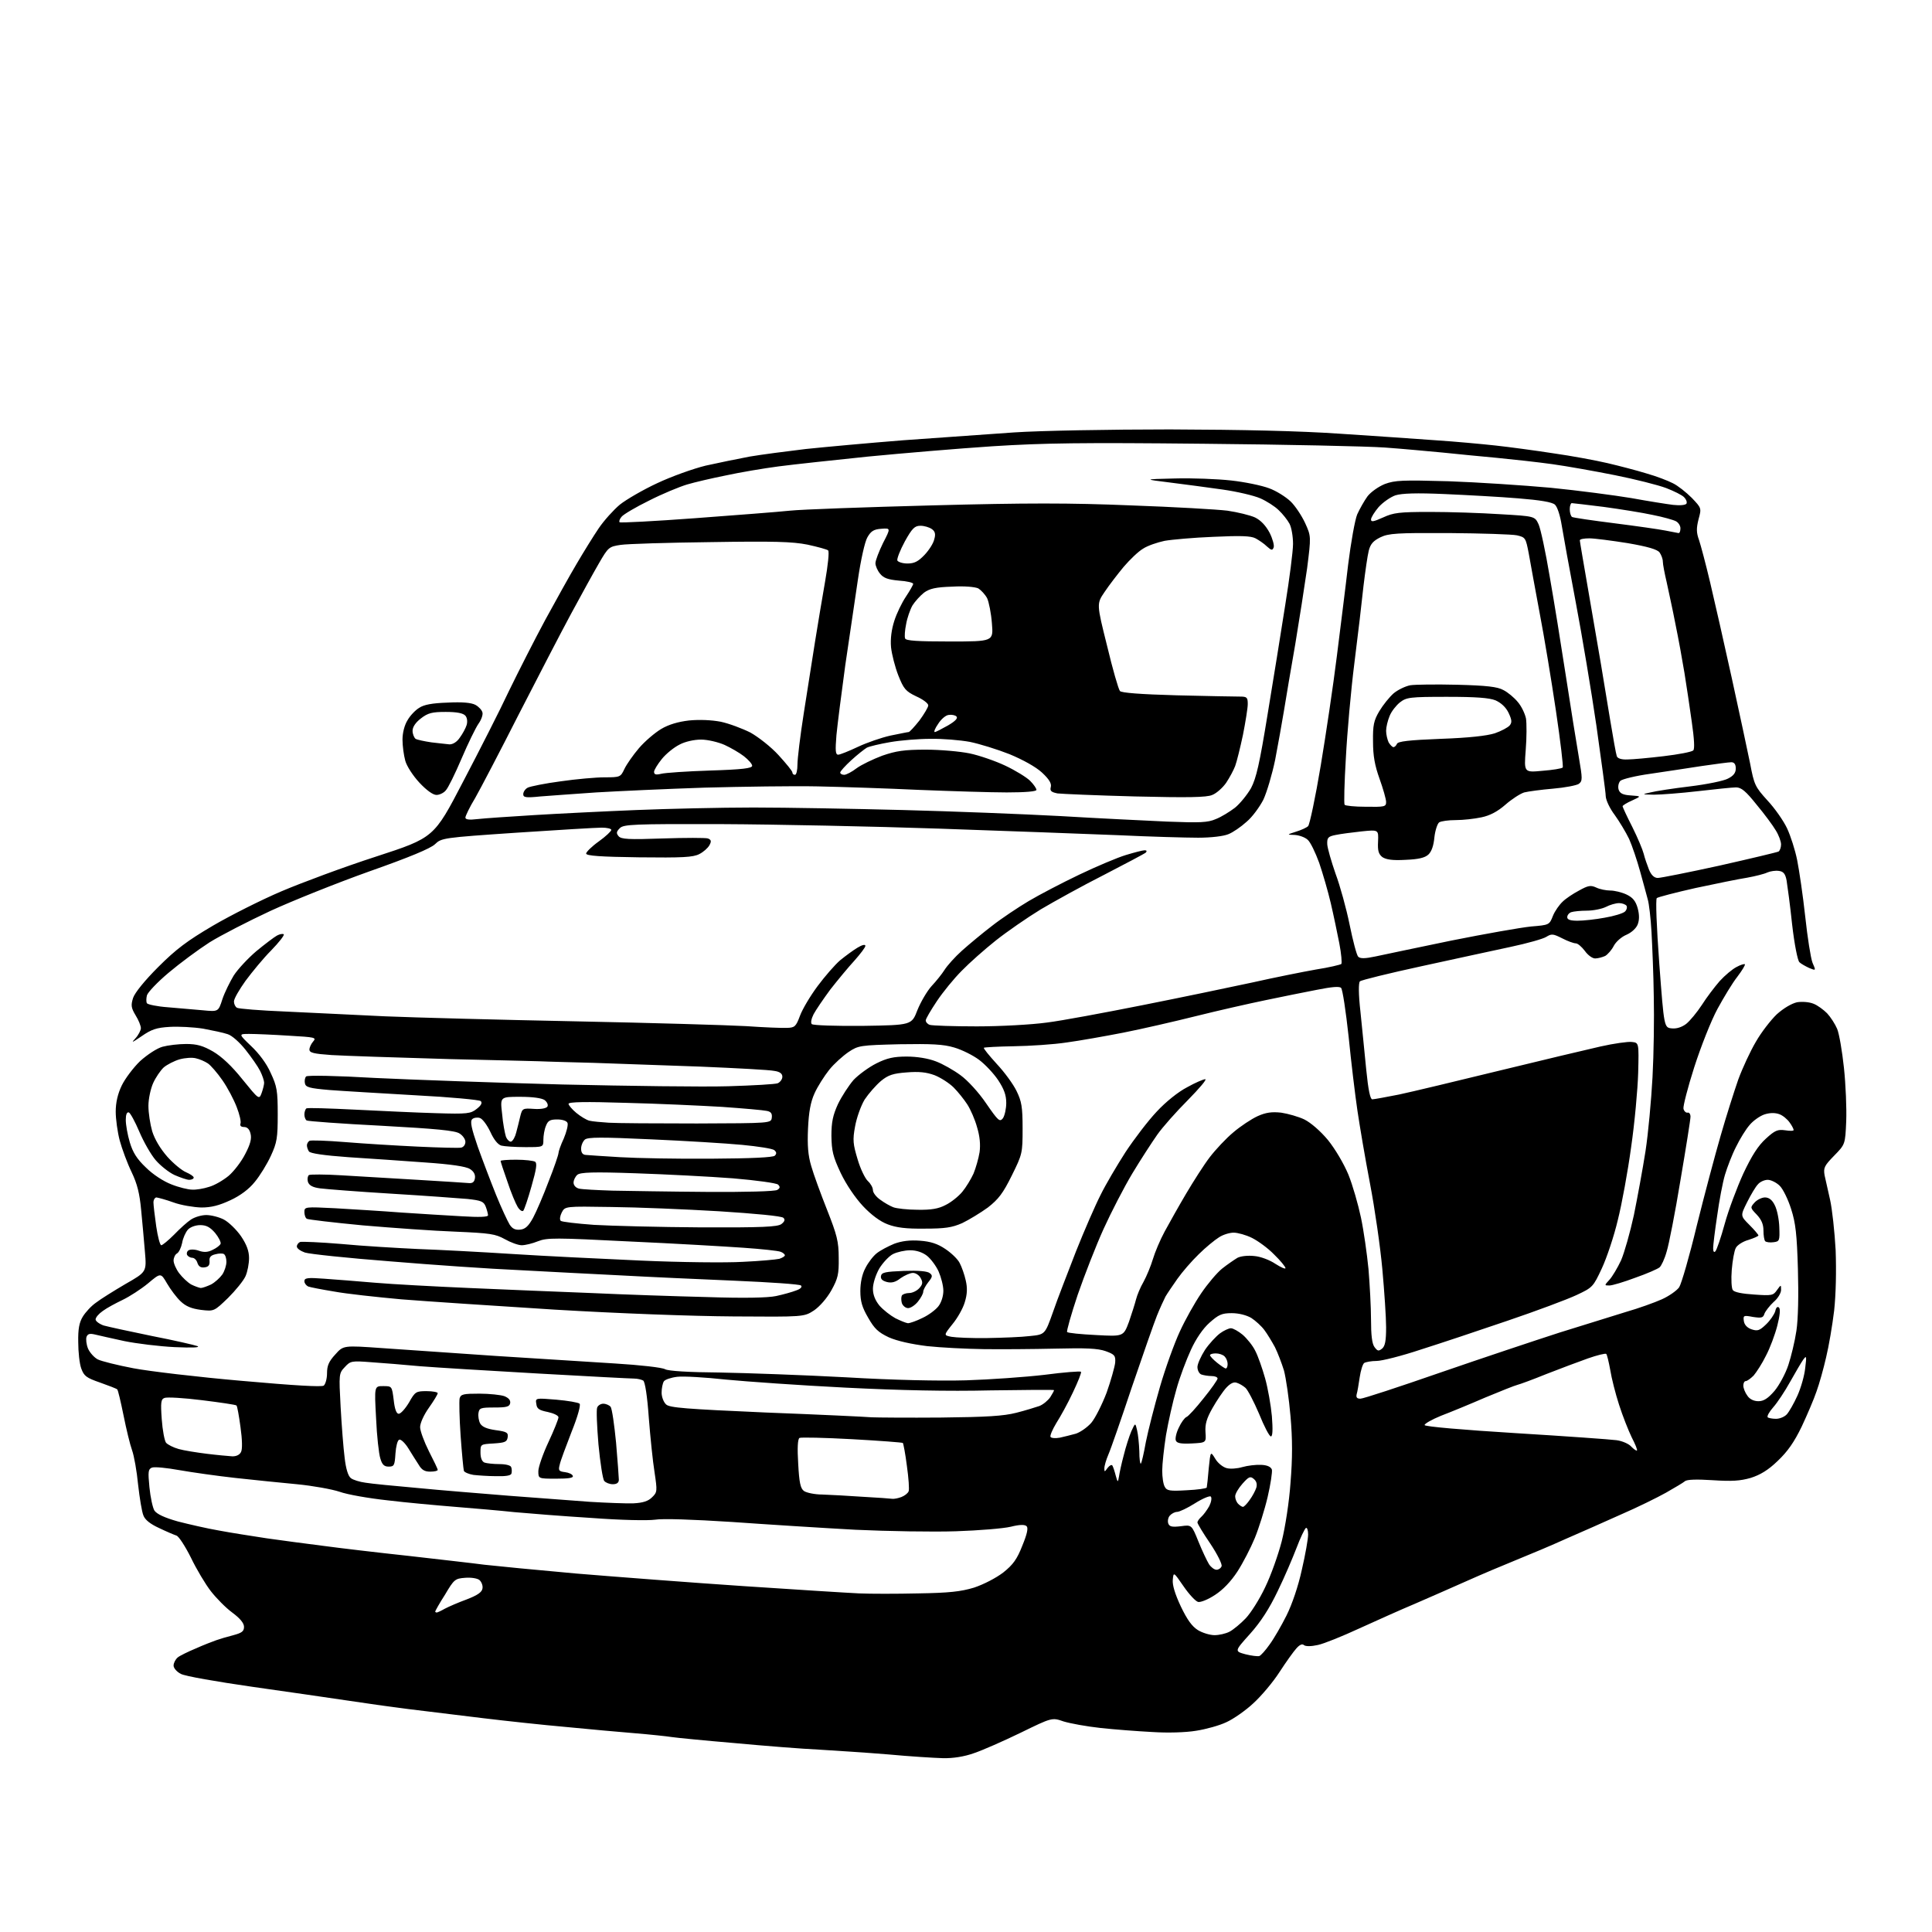 <?xml version="1.0" encoding="UTF-8" standalone="no"?>
<svg 
  version="1.1" 
  xmlns="http://www.w3.org/2000/svg" 
  xmlns:xlink="http://www.w3.org/1999/xlink" 
  xmlns:svg="http://www.w3.org/2000/svg"
  xmlns:rdf="http://www.w3.org/1999/02/22-rdf-syntax-ns#"
  xmlns:cc="http://creativecommons.org/ns#"
  xmlns:dc="http://purl.org/dc/elements/1.1/"
  viewBox="0 0 768 768"
  width="768"
  height="768"
>
<style>svg {background-color: white; }</style>"
<path stroke="none" fill="black" fill-rule="evenodd" d="M374.8,698.9C371.3,698.8 361.5,698.2 353.0,697.4C344.5,696.7 332.1,695.9 325.5,695.5C318.9,695.2 303.8,694.0 292.0,692.9C280.2,691.9 268.9,690.8 267.0,690.5C265.1,690.2 258.6,689.5 252.5,689.0C246.4,688.5 234.1,687.4 225.0,686.5C215.9,685.7 201.1,684.1 192.0,683.0C182.9,681.9 169.7,680.3 162.5,679.4C155.3,678.5 144.1,676.9 137.5,675.9C130.9,674.9 114.1,672.5 100.1,670.5C86.2,668.5 73.5,666.3 71.9,665.4C70.3,664.6 69.0,663.1 69.0,662.1C69.0,661.1 69.7,659.7 70.6,658.9C71.4,658.2 74.7,656.6 77.8,655.3C80.9,653.9 84.6,652.5 86.0,652.0C87.4,651.5 90.4,650.6 92.8,650.0C96.1,649.1 97.0,648.5 97.0,646.7C97.0,645.2 95.4,643.3 92.3,641.0C89.7,639.1 85.9,635.2 83.8,632.5C81.7,629.8 78.1,623.8 75.9,619.2C73.6,614.6 71.0,610.6 70.1,610.4C69.2,610.1 66.1,608.8 63.2,607.4C59.7,605.8 57.6,604.1 57.0,602.4C56.4,601.0 55.5,595.5 54.9,590.2C54.4,584.9 53.3,578.7 52.5,576.5C51.7,574.3 50.2,568.1 49.1,562.6C48.0,557.2 46.9,552.5 46.6,552.3C46.3,552.0 43.2,550.8 39.8,549.6C34.3,547.7 33.4,547.0 32.3,544.0C31.6,542.1 31.1,537.4 31.1,533.5C31.0,528.3 31.5,525.7 32.9,523.4C34.0,521.6 36.3,519.1 38.2,517.8C40.0,516.4 45.3,513.1 49.9,510.4C58.3,505.6 58.3,505.6 57.6,497.5C57.2,493.1 56.6,485.6 56.1,480.9C55.5,474.5 54.6,470.7 52.3,465.9C50.6,462.4 48.5,456.7 47.6,453.4C46.7,450.0 46.0,444.8 46.0,441.9C46.0,438.3 46.8,434.8 48.4,431.5C49.7,428.8 53.0,424.4 55.7,421.8C58.6,419.2 62.4,416.7 64.6,416.1C66.8,415.5 71.0,415.0 74.0,415.0C78.3,415.0 80.7,415.7 84.7,418.0C88.1,420.0 92.1,423.7 96.4,429.1C102.9,437.1 103.0,437.2 104.0,434.5C104.5,433.1 105.0,431.2 105.0,430.4C105.0,429.6 104.3,427.5 103.4,425.7C102.5,423.9 99.9,420.2 97.6,417.3C95.3,414.4 92.2,411.6 90.5,411.1C88.8,410.5 84.4,409.6 80.7,408.9C76.9,408.3 71.0,408.0 67.5,408.2C62.2,408.5 60.2,409.2 56.3,411.9C52.5,414.5 52.0,414.7 53.8,412.8C55.0,411.5 56.0,409.6 56.0,408.7C56.0,407.8 55.1,405.5 53.9,403.6C52.1,400.6 52.0,399.6 52.9,396.7C53.6,394.6 57.6,389.7 62.9,384.4C70.0,377.3 74.4,374.0 84.6,368.0C91.6,363.9 103.9,357.7 111.9,354.3C119.9,350.9 136.8,344.6 149.5,340.5C172.5,333.0 172.5,333.0 184.1,310.7C190.5,298.5 198.8,282.2 202.4,274.5C206.1,266.9 212.5,254.3 216.7,246.5C220.9,238.8 226.5,228.7 229.3,224.0C232.0,219.4 235.9,213.1 238.0,210.0C240.1,206.9 243.9,202.7 246.4,200.6C248.9,198.6 255.6,194.7 261.2,192.1C266.9,189.4 275.6,186.3 280.5,185.1C285.4,184.0 293.3,182.4 298.0,181.5C302.7,180.7 312.7,179.4 320.2,178.5C327.8,177.7 345.3,176.1 359.2,175.0C373.1,174.0 392.8,172.6 403.0,171.9C413.2,171.2 441.1,170.7 465.0,170.7C494.0,170.8 516.5,171.3 532.5,172.4C545.7,173.3 562.8,174.4 570.5,175.0C578.2,175.5 589.0,176.5 594.5,177.1C600.0,177.7 610.4,179.1 617.5,180.2C624.6,181.2 634.3,183.0 639.0,184.1C643.7,185.2 650.6,187.0 654.5,188.2C658.4,189.3 663.1,191.1 665.0,192.1C666.9,193.0 670.3,195.7 672.5,197.9C676.4,202.0 676.4,202.0 675.2,206.4C674.3,210.0 674.3,211.7 675.4,214.7C676.1,216.8 678.1,224.3 679.8,231.5C681.5,238.7 685.4,255.8 688.4,269.5C691.4,283.2 694.7,298.6 695.7,303.5C697.3,312.0 697.7,312.8 702.6,318.2C705.5,321.3 709.0,326.3 710.4,329.3C711.8,332.3 713.6,337.9 714.4,341.9C715.2,345.9 716.7,356.0 717.6,364.3C718.5,372.7 719.8,380.9 720.5,382.7C721.9,385.9 721.9,385.9 719.2,384.8C717.7,384.1 715.9,383.1 715.3,382.5C714.6,381.9 713.3,375.4 712.4,367.5C711.6,359.8 710.5,351.9 710.2,350.0C709.7,347.3 708.9,346.4 707.1,346.2C705.8,346.0 703.8,346.3 702.6,346.8C701.4,347.4 697.8,348.3 694.5,348.9C691.2,349.4 682.0,351.3 674.0,353.0C666.0,354.8 659.1,356.6 658.6,357.0C658.1,357.6 658.5,368.2 659.6,383.2C661.5,408.5 661.5,408.5 664.6,408.8C666.5,409.0 668.6,408.3 670.3,407.0C671.8,405.8 674.6,402.4 676.5,399.5C678.4,396.5 681.6,392.3 683.6,390.0C685.7,387.7 688.7,385.2 690.3,384.4C691.9,383.5 693.4,383.1 693.6,383.3C693.9,383.5 692.5,385.8 690.6,388.3C688.7,390.7 685.2,396.5 682.7,401.1C680.2,405.7 676.1,416.1 673.5,424.2C670.9,432.3 669.0,439.8 669.2,440.7C669.4,441.7 670.2,442.4 670.8,442.3C671.5,442.1 672.0,442.9 672.0,443.9C672.0,445.0 670.2,456.3 668.0,469.2C665.9,482.0 663.4,494.8 662.5,497.6C661.7,500.5 660.4,503.2 659.7,503.8C659.0,504.4 654.7,506.3 650.1,507.9C645.6,509.6 640.9,511.0 639.8,511.0C637.7,511.0 637.7,511.0 639.8,508.7C640.9,507.5 643.0,504.0 644.4,501.0C645.7,498.0 648.0,489.9 649.5,483.0C650.9,476.1 653.0,464.7 654.1,457.7C655.2,450.6 656.4,437.3 656.9,428.2C657.4,419.0 657.6,404.5 657.4,396.0C657.3,387.5 656.8,376.0 656.5,370.5C656.2,365.0 655.5,359.1 655.0,357.5C654.6,355.9 653.2,350.9 652.0,346.5C650.8,342.1 648.8,336.2 647.6,333.5C646.3,330.8 643.7,326.5 641.9,324.0C640.0,321.5 638.4,318.2 638.3,316.5C638.3,314.9 636.5,302.2 634.6,288.5C632.6,274.8 628.9,252.7 626.4,239.5C623.9,226.3 621.4,212.5 620.8,208.8C620.2,205.0 619.1,201.5 618.1,200.6C617.0,199.6 612.3,198.8 603.5,198.1C596.4,197.5 583.3,196.8 574.4,196.4C563.0,195.9 557.3,196.1 554.7,196.9C552.7,197.6 549.7,199.7 548.0,201.6C546.4,203.5 545.0,205.7 545.0,206.5C545.0,207.6 546.0,207.4 549.8,205.7C553.9,203.8 556.2,203.5 568.5,203.5C576.2,203.5 588.7,203.9 596.3,204.4C610.1,205.2 610.1,205.2 611.6,208.4C612.4,210.1 614.4,219.4 616.0,229.0C617.7,238.6 620.6,256.6 622.5,269.0C624.4,281.4 626.7,295.7 627.6,300.9C629.1,309.7 629.1,310.4 627.6,311.6C626.7,312.2 622.1,313.1 617.4,313.5C612.7,313.9 607.5,314.6 605.9,315.0C604.3,315.5 600.9,317.7 598.4,319.9C595.3,322.6 592.3,324.2 588.9,324.9C586.1,325.5 581.6,326.0 578.7,326.0C575.8,326.0 572.9,326.4 572.1,326.9C571.4,327.4 570.5,330.1 570.2,332.8C569.9,336.1 569.1,338.5 567.8,339.7C566.4,341.0 563.8,341.6 558.7,341.8C553.5,342.1 551.0,341.7 549.5,340.7C548.0,339.5 547.6,338.2 547.8,334.5C548.0,329.8 548.0,329.8 541.2,330.5C537.5,330.9 532.9,331.5 531.0,331.9C527.9,332.5 527.5,333.0 527.6,335.6C527.7,337.2 529.2,342.4 530.9,347.3C532.7,352.1 535.2,361.2 536.5,367.6C537.8,374.0 539.3,379.7 539.9,380.3C540.7,381.1 542.6,381.1 546.8,380.2C549.9,379.5 563.5,376.7 576.9,373.9C590.4,371.2 604.6,368.7 608.6,368.3C615.8,367.7 615.9,367.7 617.3,364.1C618.1,362.1 619.9,359.6 621.2,358.4C622.4,357.2 625.4,355.2 627.7,354.0C631.3,352.0 632.3,351.8 634.5,352.8C635.9,353.5 638.5,354.0 640.1,354.0C641.8,354.0 644.7,354.7 646.6,355.6C649.1,356.8 650.2,358.2 651.0,361.0C651.7,363.6 651.7,365.7 651.0,367.5C650.4,369.0 648.6,370.7 646.5,371.6C644.6,372.4 642.4,374.3 641.5,376.0C640.7,377.6 639.1,379.4 638.1,380.0C637.0,380.5 635.2,381.0 634.1,381.0C633.0,381.0 631.2,379.7 630.0,378.0C628.8,376.4 627.2,375.0 626.4,375.0C625.6,375.0 623.1,374.1 621.0,373.0C617.4,371.2 616.8,371.1 614.7,372.4C613.5,373.2 607.1,375.0 600.5,376.4C593.9,377.8 577.9,381.3 565.0,384.1C552.1,386.9 541.1,389.6 540.6,390.1C540.0,390.6 540.0,395.2 540.8,402.2C541.4,408.4 542.5,418.8 543.1,425.2C543.9,433.3 544.7,437.0 545.5,437.0C546.2,437.0 551.0,436.1 556.1,435.1C561.3,434.0 579.2,429.7 596.0,425.6C612.8,421.5 630.9,417.2 636.2,416.0C641.5,414.8 647.2,414.0 648.7,414.2C651.5,414.5 651.5,414.5 651.2,426.5C651.0,433.1 649.8,446.4 648.4,456.0C647.1,465.6 644.7,478.7 643.1,485.0C641.6,491.4 638.7,500.0 636.8,504.1C633.3,511.6 633.1,511.8 626.7,514.8C623.1,516.5 610.8,521.1 599.3,525.0C587.9,528.9 572.3,534.1 564.7,536.5C557.2,539.0 549.3,541.0 547.2,541.0C545.2,541.0 543.0,541.4 542.3,541.8C541.7,542.2 540.9,544.8 540.5,547.5C540.1,550.2 539.6,553.3 539.3,554.2C539.0,555.5 539.4,556.0 540.8,556.0C541.9,556.0 556.2,551.3 572.6,545.6C589.1,539.9 610.4,532.8 620.0,529.7C629.6,526.7 641.5,523.0 646.4,521.5C651.3,520.1 657.7,517.8 660.6,516.5C663.5,515.2 666.6,513.0 667.5,511.7C668.4,510.3 671.6,499.3 674.5,487.2C677.5,475.1 681.8,459.0 684.0,451.4C686.2,443.7 689.4,433.7 691.0,429.1C692.7,424.5 695.8,417.8 698.0,414.1C700.1,410.4 703.9,405.5 706.3,403.2C709.1,400.7 712.2,398.9 714.4,398.4C716.5,398.1 719.2,398.3 720.9,399.0C722.5,399.6 724.9,401.4 726.3,402.8C727.7,404.3 729.5,407.1 730.3,409.0C731.1,410.9 732.3,417.9 733.0,424.5C733.7,431.1 734.1,440.6 733.9,445.7C733.5,454.9 733.5,454.9 729.1,459.4C725.2,463.4 724.8,464.2 725.3,467.2C725.7,469.0 726.7,473.4 727.5,477.0C728.3,480.6 729.3,489.6 729.7,497.0C730.0,505.4 729.8,514.5 729.1,521.0C728.4,526.8 727.0,535.1 725.9,539.6C724.9,544.0 723.2,550.1 722.1,553.1C721.1,556.1 718.4,562.4 716.2,567.1C713.2,573.3 710.6,577.0 706.7,580.7C702.9,584.4 699.7,586.3 695.9,587.5C691.7,588.7 688.4,588.9 680.8,588.4C674.5,588.0 670.6,588.1 669.8,588.8C669.1,589.4 665.7,591.4 662.2,593.4C658.8,595.3 650.7,599.3 644.2,602.1C637.8,605.0 628.0,609.3 622.5,611.7C617.0,614.2 608.2,617.9 603.0,620.0C597.8,622.1 588.8,625.9 583.0,628.5C577.2,631.1 568.0,635.1 562.5,637.5C557.0,639.8 547.0,644.3 540.4,647.3C533.7,650.4 526.3,653.4 523.9,653.9C521.2,654.5 519.1,654.5 518.4,654.0C517.7,653.3 516.6,653.8 515.3,655.3C514.2,656.5 511.2,660.7 508.6,664.7C506.1,668.6 501.4,674.2 498.2,677.1C495.1,680.0 490.2,683.4 487.5,684.6C484.8,685.9 479.4,687.4 475.5,688.0C471.3,688.7 464.2,688.9 458.0,688.5C452.2,688.2 443.0,687.5 437.5,686.9C432.0,686.3 425.4,685.1 422.8,684.3C418.2,682.7 418.2,682.7 405.7,688.8C398.9,692.1 390.5,695.8 387.2,696.9C383.3,698.3 378.8,699.0 374.8,698.9zM500.6,658.3C501.2,658.1 503.1,656.0 504.7,653.7C506.4,651.4 509.4,646.2 511.4,642.2C513.6,637.8 516.1,630.5 517.5,624.0C518.9,618.0 520.0,611.7 520.0,610.0C520.0,608.3 519.6,607.1 519.1,607.4C518.6,607.8 516.9,611.3 515.4,615.3C513.9,619.2 510.6,627.0 507.9,632.5C504.6,639.4 501.2,644.7 496.9,649.5C490.7,656.4 490.7,656.4 495.1,657.6C497.5,658.2 500.0,658.5 500.6,658.3zM482.8,650.0C484.6,650.0 487.3,649.4 488.8,648.6C490.3,647.8 493.2,645.4 495.2,643.3C497.2,641.2 500.7,635.7 502.9,631.0C505.2,626.3 508.1,618.1 509.5,612.7C510.9,607.2 512.5,596.8 513.0,589.4C513.8,579.6 513.8,572.2 513.0,563.0C512.4,556.0 511.2,547.8 510.4,544.8C509.5,541.9 507.9,537.7 506.8,535.5C505.6,533.3 503.8,530.3 502.6,528.7C501.5,527.2 499.1,525.0 497.4,523.9C495.5,522.8 492.5,522.0 489.6,522.0C485.7,522.0 484.4,522.6 480.8,525.8C478.2,528.1 475.4,532.2 473.4,536.6C471.6,540.5 468.9,547.6 467.6,552.4C466.2,557.2 464.4,565.3 463.5,570.5C462.7,575.7 462.0,582.0 462.0,584.6C462.0,587.1 462.4,590.0 463.0,591.0C463.8,592.6 465.0,592.8 471.7,592.4C476.0,592.2 479.6,591.7 479.7,591.3C479.8,590.9 480.2,587.4 480.5,583.6C481.2,576.8 481.2,576.8 483.1,579.9C484.1,581.6 486.1,583.2 487.6,583.6C489.0,584.0 491.8,583.8 493.8,583.2C495.9,582.6 499.2,582.2 501.3,582.3C503.8,582.4 505.2,583.1 505.6,584.2C505.8,585.1 505.1,590.0 503.9,595.1C502.7,600.2 500.4,607.5 498.8,611.4C497.2,615.3 494.1,621.3 491.9,624.7C489.3,628.7 486.1,632.0 483.0,634.0C480.3,635.8 477.3,637.0 476.3,636.8C475.3,636.6 472.7,633.8 470.5,630.6C466.5,624.8 466.5,624.8 466.2,628.0C466.0,630.1 467.1,633.7 469.4,638.6C471.9,643.8 473.8,646.5 476.2,648.0C478.0,649.1 481.0,650.0 482.8,650.0zM173.6,641.0C173.9,641.0 175.4,640.3 176.8,639.5C178.3,638.7 182.2,637.0 185.5,635.8C189.9,634.1 191.6,632.9 191.8,631.4C192.0,630.3 191.4,628.8 190.6,628.1C189.8,627.4 187.2,627.0 184.9,627.2C180.9,627.5 180.5,627.8 176.9,633.9C174.7,637.3 173.0,640.4 173.0,640.6C173.0,640.8 173.3,641.0 173.6,641.0zM365.0,633.4C377.3,633.2 381.9,632.7 387.2,631.1C391.1,629.8 395.9,627.3 398.8,625.1C402.7,622.0 404.3,619.8 406.4,614.4C408.3,609.8 408.8,607.4 408.1,606.7C407.4,606.0 405.4,606.0 401.8,606.9C398.9,607.6 389.1,608.4 380.0,608.7C370.9,609.0 352.9,608.7 340.0,608.1C327.1,607.4 305.0,606.0 290.9,605.0C275.3,604.0 263.4,603.6 260.4,604.1C257.5,604.5 246.9,604.3 235.0,603.4C223.7,602.7 210.0,601.6 204.5,601.1C199.0,600.5 188.4,599.6 181.0,599.0C173.6,598.4 161.4,597.3 154.0,596.4C146.6,595.6 138.0,594.1 135.0,593.0C132.0,592.0 124.3,590.6 118.0,590.0C111.7,589.4 100.7,588.3 93.5,587.5C86.3,586.7 76.4,585.3 71.3,584.4C66.3,583.5 61.4,583.0 60.4,583.4C58.9,584.0 58.8,585.0 59.4,591.2C59.8,595.2 60.7,599.4 61.4,600.5C62.4,601.9 65.4,603.3 70.7,604.8C75.0,605.9 82.3,607.6 87.0,608.4C91.7,609.3 100.2,610.6 106.0,611.5C111.8,612.3 121.9,613.7 128.5,614.5C135.1,615.4 150.4,617.2 162.5,618.5C174.6,619.9 188.1,621.4 192.5,622.0C196.9,622.5 213.3,624.1 229.0,625.5C244.7,626.8 274.6,629.1 295.5,630.5C316.4,631.9 337.1,633.2 341.5,633.4C345.9,633.6 356.5,633.6 365.0,633.4zM483.6,624.0C484.4,624.0 485.3,623.4 485.6,622.6C485.9,621.8 483.9,617.8 481.1,613.6C478.3,609.5 476.0,605.7 476.0,605.2C476.0,604.7 476.7,603.7 477.6,602.9C478.4,602.2 479.8,600.3 480.7,598.7C481.5,597.1 481.8,595.4 481.3,594.9C480.9,594.5 478.0,595.7 475.0,597.6C472.0,599.5 468.8,601.0 467.9,601.0C467.0,601.0 465.7,601.7 465.0,602.5C464.3,603.3 464.1,604.7 464.4,605.6C464.9,606.9 465.9,607.1 469.4,606.7C473.7,606.1 473.7,606.1 476.4,612.8C477.9,616.5 479.8,620.5 480.6,621.8C481.4,623.0 482.7,624.0 483.6,624.0zM494.1,599.0C494.5,599.0 495.7,597.8 496.8,596.2C497.9,594.7 499.0,592.6 499.4,591.4C499.8,590.0 499.5,588.8 498.4,587.9C497.0,586.7 496.4,587.0 493.9,589.8C492.3,591.6 491.0,593.8 491.0,594.8C491.0,595.8 491.5,597.1 492.2,597.8C492.9,598.5 493.7,599.0 494.1,599.0zM251.8,597.6C255.7,597.4 257.7,596.7 259.2,595.2C261.3,593.2 261.3,592.7 260.2,585.3C259.5,581.0 258.5,571.2 257.9,563.5C257.3,554.9 256.4,549.3 255.7,548.8C255.0,548.4 253.4,548.0 252.0,548.0C250.6,548.0 233.5,547.1 214.0,546.0C194.5,544.9 173.3,543.6 167.0,543.1C160.7,542.5 151.9,541.8 147.5,541.5C139.8,540.9 139.3,541.0 137.1,543.4C134.7,545.9 134.7,546.2 135.4,559.2C135.8,566.5 136.5,575.6 137.0,579.5C137.5,583.9 138.4,586.8 139.5,587.6C140.4,588.3 143.0,589.1 145.3,589.4C147.6,589.8 156.9,590.7 166.0,591.5C175.1,592.4 191.5,593.7 202.5,594.6C213.5,595.4 227.9,596.5 234.5,597.0C241.1,597.4 248.9,597.7 251.8,597.6zM354.7,595.8C355.3,595.9 357.0,595.6 358.3,595.1C359.6,594.6 360.9,593.6 361.2,592.8C361.5,592.1 361.2,587.6 360.5,582.7C359.9,577.9 359.1,573.8 358.9,573.6C358.7,573.4 349.6,572.7 338.7,572.1C327.8,571.5 318.4,571.3 317.8,571.6C317.1,572.1 316.9,575.6 317.3,581.9C317.7,589.4 318.2,591.7 319.6,592.7C320.6,593.4 323.9,594.1 326.9,594.1C330.0,594.2 337.2,594.6 343.0,595.0C348.8,595.3 354.0,595.7 354.7,595.8zM243.6,590.0C242.3,590.0 240.8,589.4 240.2,588.7C239.6,588.0 238.6,581.5 237.9,574.2C237.3,567.0 237.0,560.3 237.4,559.5C237.7,558.7 238.8,558.0 239.8,558.0C240.9,558.0 242.2,558.6 242.7,559.2C243.3,559.9 244.2,566.4 244.9,573.5C245.5,580.6 246.0,587.3 246.0,588.2C246.0,589.4 245.2,590.0 243.6,590.0zM444.8,587.0C445.0,585.6 445.8,581.8 446.7,578.5C447.5,575.2 448.9,570.9 449.7,569.0C451.3,565.5 451.3,565.5 452.0,568.5C452.4,570.1 452.8,573.9 452.9,576.9C452.9,579.9 453.2,582.1 453.5,581.8C453.8,581.6 454.7,577.7 455.5,573.2C456.4,568.7 458.9,558.9 461.1,551.3C463.3,543.7 466.9,533.8 469.0,529.3C471.1,524.7 474.9,517.9 477.5,514.1C480.0,510.4 483.8,505.9 485.8,504.3C487.8,502.7 490.6,500.8 491.9,500.0C493.3,499.3 496.1,499.0 498.7,499.3C501.1,499.5 504.8,500.9 507.0,502.4C509.2,503.8 511.0,504.6 511.0,504.1C511.0,503.6 509.0,501.1 506.5,498.7C504.1,496.2 500.1,493.3 497.7,492.1C495.3,490.9 492.0,490.0 490.4,490.0C488.8,490.0 486.1,490.8 484.5,491.9C482.9,492.9 479.2,495.9 476.5,498.6C473.7,501.3 469.9,505.7 468.0,508.4C466.1,511.1 464.0,514.2 463.3,515.4C462.7,516.6 461.1,520.0 459.9,523.0C458.7,526.0 454.2,538.9 449.9,551.5C445.7,564.1 441.5,576.2 440.6,578.2C439.7,580.3 439.0,582.7 439.0,583.7C439.0,585.2 439.1,585.2 440.3,583.5C441.1,582.5 441.9,582.1 442.2,582.6C442.5,583.1 443.1,584.9 443.5,586.5C444.3,589.4 444.4,589.4 444.8,587.0zM221.1,587.8C214.0,587.8 214.0,587.8 214.0,584.8C214.0,583.2 215.8,578.0 218.0,573.3C220.2,568.6 222.0,564.1 222.0,563.4C222.0,562.7 220.1,561.8 217.8,561.3C214.3,560.6 213.4,560.0 213.2,558.1C212.8,555.7 212.8,555.7 221.2,556.4C225.7,556.8 229.9,557.5 230.4,558.0C230.9,558.5 229.7,563.0 227.2,569.2C225.0,574.9 222.8,580.7 222.5,582.2C221.9,584.5 222.1,584.9 224.6,585.2C226.1,585.4 227.5,586.0 227.7,586.7C228.0,587.5 226.0,587.8 221.1,587.8zM197.2,586.8C194.1,586.8 190.0,586.5 188.2,586.3C186.4,586.0 184.7,585.3 184.4,584.7C184.2,584.0 183.6,577.7 183.1,570.7C182.6,563.6 182.5,557.0 182.7,555.9C183.2,554.2 184.2,554.0 190.6,554.0C194.6,554.0 199.1,554.5 200.5,555.0C202.2,555.7 203.0,556.6 202.8,557.8C202.5,559.2 201.4,559.5 196.5,559.5C191.1,559.5 190.5,559.7 190.2,561.7C190.0,562.9 190.3,564.8 190.9,565.9C191.7,567.2 193.5,568.0 197.0,568.5C201.5,569.1 202.1,569.5 201.8,571.4C201.5,573.2 200.7,573.5 196.2,573.8C191.0,574.1 191.0,574.1 191.0,577.4C191.0,579.6 191.6,581.0 192.6,581.4C193.5,581.7 196.1,582.0 198.5,582.0C201.0,582.0 203.0,582.5 203.2,583.2C203.5,583.9 203.5,585.1 203.3,585.8C203.0,586.6 200.9,586.9 197.2,586.8zM171.0,585.0C168.8,585.0 167.6,584.3 166.4,582.2C165.4,580.7 163.6,577.8 162.3,575.7C161.0,573.6 159.3,572.0 158.7,572.3C158.0,572.5 157.4,575.0 157.2,577.8C156.9,582.5 156.7,583.0 154.5,583.0C152.7,583.0 151.9,582.2 151.2,579.8C150.6,578.0 149.8,570.8 149.5,563.8C148.8,551.0 148.8,551.0 152.3,551.0C155.8,551.0 155.8,551.0 156.5,556.5C156.9,560.2 157.6,562.0 158.5,562.0C159.3,562.0 161.1,560.0 162.6,557.5C165.0,553.2 165.4,553.0 169.6,553.0C172.0,553.0 174.0,553.4 174.0,553.8C174.0,554.3 172.4,556.9 170.5,559.6C168.5,562.4 167.0,565.7 167.0,567.3C167.0,568.8 168.6,573.1 170.5,576.9C172.4,580.6 174.0,583.9 174.0,584.3C174.0,584.7 172.7,585.0 171.0,585.0zM92.2,578.9C93.9,579.0 95.3,578.3 95.8,577.2C96.4,576.2 96.3,572.2 95.6,567.3C95.0,562.8 94.3,558.9 94.0,558.7C93.7,558.4 87.6,557.5 80.3,556.6C73.1,555.7 66.4,555.3 65.4,555.7C64.0,556.2 63.8,557.4 64.3,564.2C64.6,568.5 65.4,572.7 66.0,573.5C66.7,574.3 68.9,575.4 71.0,576.0C73.1,576.6 78.2,577.4 82.2,577.9C86.2,578.4 90.7,578.8 92.2,578.9zM650.7,576.6C651.0,576.4 650.0,574.0 648.6,571.3C647.3,568.6 645.0,562.8 643.6,558.4C642.2,554.1 640.6,547.8 640.1,544.6C639.5,541.3 638.8,538.4 638.5,538.2C638.2,537.9 634.9,538.7 631.2,540.0C627.5,541.3 620.1,544.1 614.7,546.2C609.3,548.4 604.1,550.3 603.2,550.5C602.3,550.7 596.5,553.0 590.5,555.5C584.5,558.1 576.5,561.4 572.8,562.8C569.1,564.3 566.2,566.0 566.3,566.5C566.5,567.1 581.5,568.4 602.6,569.7C622.3,570.9 640.4,572.2 642.6,572.5C644.9,572.8 647.6,574.0 648.5,575.1C649.5,576.1 650.5,576.8 650.7,576.6zM473.7,573.8C469.4,574.0 467.8,573.7 467.4,572.6C467.1,571.8 467.6,569.5 468.6,567.5C469.5,565.5 470.9,563.6 471.6,563.3C472.3,563.1 475.4,559.7 478.4,555.9C481.5,552.1 484.0,548.5 484.0,548.0C484.0,547.4 482.9,547.0 481.6,547.0C480.3,547.0 478.5,546.7 477.6,546.4C476.7,546.1 476.0,544.7 476.0,543.4C476.0,542.2 477.4,539.1 479.0,536.6C480.7,534.1 483.4,531.2 485.0,530.0C486.5,528.9 488.5,528.0 489.3,528.0C490.2,528.0 492.3,529.2 494.0,530.6C495.7,532.1 498.0,534.9 499.0,537.0C500.1,539.1 501.8,544.0 502.9,547.9C504.0,551.8 505.2,558.6 505.6,563.0C506.0,568.3 505.9,571.0 505.2,571.0C504.6,571.0 502.5,567.0 500.5,562.0C498.4,557.1 496.0,552.5 495.1,551.7C494.2,550.9 492.7,550.0 491.7,549.7C490.5,549.2 489.1,549.9 487.5,551.6C486.2,553.0 483.7,556.7 482.0,559.7C479.6,563.9 479.0,566.2 479.2,569.3C479.5,573.5 479.5,573.5 473.7,573.8zM421.3,571.5C423.1,571.1 425.9,570.4 427.7,569.9C429.5,569.3 432.2,567.4 433.8,565.6C435.4,563.7 438.1,558.3 439.9,553.6C441.6,548.8 443.1,543.4 443.3,541.7C443.5,538.9 443.1,538.4 439.5,537.1C436.4,536.0 431.7,535.8 419.5,536.1C410.7,536.3 397.9,536.4 391.0,536.3C384.1,536.2 374.0,535.7 368.5,535.1C362.2,534.3 356.7,533.1 353.3,531.6C349.1,529.6 347.6,528.2 345.1,523.8C342.7,519.7 342.0,517.3 342.0,513.2C342.0,509.9 342.7,506.5 344.0,504.1C345.1,501.9 347.1,499.3 348.5,498.2C350.0,497.0 353.1,495.4 355.5,494.4C358.5,493.3 361.8,492.9 365.7,493.2C369.9,493.5 372.7,494.4 375.8,496.5C378.2,498.1 380.8,500.6 381.5,502.1C382.3,503.6 383.4,506.7 383.9,509.0C384.6,512.0 384.5,514.5 383.5,517.7C382.8,520.1 380.6,524.0 378.6,526.4C375.1,530.8 375.1,530.8 378.2,531.4C379.9,531.7 386.3,532.0 392.4,531.9C398.5,531.8 406.2,531.5 409.4,531.1C415.4,530.5 415.4,530.5 418.6,521.5C420.3,516.5 424.5,505.8 427.7,497.5C431.0,489.2 435.4,479.1 437.5,475.0C439.5,470.9 444.0,463.3 447.4,458.0C450.9,452.7 456.4,445.5 459.8,441.9C463.4,438.0 468.4,434.0 471.9,432.2C475.1,430.4 478.4,429.0 479.1,429.0C479.9,429.0 476.7,432.7 472.2,437.3C467.6,441.9 462.1,448.1 460.0,451.1C457.9,454.1 453.4,461.0 450.1,466.5C446.8,472.0 441.7,481.9 438.7,488.5C435.7,495.1 431.1,506.9 428.4,514.7C425.8,522.5 423.9,529.2 424.2,529.5C424.5,529.9 429.7,530.4 435.7,530.7C446.6,531.3 446.6,531.3 448.8,525.4C449.9,522.2 451.2,518.1 451.6,516.5C452.0,514.9 453.3,511.7 454.6,509.5C455.8,507.3 457.5,503.2 458.3,500.5C459.1,497.8 461.2,492.8 463.0,489.5C464.8,486.2 468.6,479.4 471.5,474.5C474.4,469.6 478.6,463.0 480.9,460.0C483.2,457.0 487.4,452.5 490.3,450.1C493.1,447.7 497.5,444.8 499.9,443.7C503.2,442.2 505.6,441.9 509.3,442.3C512.0,442.7 516.2,443.9 518.5,445.0C521.1,446.3 524.9,449.6 527.9,453.2C530.8,456.8 534.2,462.6 536.0,466.9C537.7,471.1 539.9,478.8 541.0,484.0C542.1,489.2 543.4,498.4 544.0,504.5C544.5,510.6 545.0,519.6 545.0,524.6C545.0,530.7 545.4,534.2 546.4,535.5C547.6,537.1 548.0,537.2 549.4,536.1C550.6,535.1 551.0,533.0 551.0,527.6C551.0,523.7 550.3,513.3 549.5,504.5C548.7,495.7 546.5,480.4 544.6,470.5C542.7,460.6 540.5,447.6 539.6,441.5C538.7,435.4 537.1,422.2 536.1,412.1C535.0,402.0 533.7,393.3 533.1,392.7C532.4,392.0 529.3,392.3 523.3,393.5C518.5,394.4 509.3,396.3 503.0,397.6C496.7,398.9 484.3,401.7 475.5,403.9C466.7,406.1 453.6,409.1 446.5,410.5C439.3,411.9 429.2,413.7 424.0,414.4C418.8,415.2 409.3,415.8 403.0,415.9C396.7,416.0 391.4,416.3 391.1,416.5C390.9,416.8 393.2,419.6 396.2,422.9C399.3,426.2 402.8,431.0 404.1,433.7C406.1,437.8 406.5,440.0 406.5,448.6C406.5,458.4 406.4,458.8 402.2,467.3C398.7,474.4 396.9,476.7 392.7,480.0C389.8,482.1 385.2,484.9 382.5,486.2C378.4,488.0 375.6,488.4 367.5,488.4C360.2,488.5 356.3,488.0 352.9,486.7C349.9,485.6 346.3,482.9 343.1,479.5C340.0,476.2 336.4,470.9 334.2,466.3C331.1,459.7 330.6,457.5 330.5,451.5C330.5,446.0 331.1,443.3 333.1,438.9C334.6,435.8 337.4,431.5 339.3,429.3C341.3,427.2 345.4,424.2 348.4,422.7C352.6,420.6 355.3,420.0 360.4,420.0C364.4,420.0 368.9,420.7 372.0,421.9C374.7,422.9 379.1,425.4 381.8,427.4C384.6,429.4 389.1,434.3 392.0,438.6C396.9,445.7 397.4,446.1 398.7,444.5C399.4,443.4 400.0,440.7 400.0,438.4C400.0,435.3 399.1,432.9 396.8,429.4C395.0,426.7 391.6,423.1 389.2,421.3C386.8,419.5 382.4,417.3 379.3,416.4C375.0,415.1 370.3,414.9 357.6,415.1C341.9,415.5 341.2,415.6 337.3,418.2C335.1,419.7 331.6,422.8 329.6,425.3C327.7,427.7 325.0,431.9 323.8,434.6C322.2,438.1 321.5,442.1 321.2,448.6C320.9,455.3 321.2,459.3 322.5,463.6C323.4,466.8 326.3,474.7 328.8,481.0C332.7,490.9 333.4,493.5 333.4,500.0C333.5,506.5 333.1,508.2 330.5,512.9C328.7,516.1 325.9,519.3 323.6,520.9C319.6,523.5 319.6,523.5 291.6,523.3C275.2,523.2 245.6,522.1 220.5,520.6C196.8,519.1 169.4,517.3 159.5,516.5C149.6,515.6 137.6,514.3 132.8,513.4C127.9,512.6 123.3,511.7 122.5,511.4C121.7,511.0 121.0,510.1 121.0,509.3C121.0,508.0 122.2,507.8 128.8,508.3C133.0,508.6 142.1,509.3 149.0,509.9C155.9,510.5 172.8,511.4 186.5,512.0C200.2,512.6 222.1,513.5 235.0,514.0C247.9,514.6 268.6,515.3 281.0,515.6C295.8,516.1 305.2,515.9 308.5,515.2C311.3,514.6 314.9,513.6 316.4,513.0C318.2,512.4 319.0,511.6 318.4,511.0C317.9,510.5 306.0,509.7 292.0,509.1C278.0,508.5 257.7,507.6 247.0,507.0C236.3,506.5 218.1,505.5 206.5,504.9C194.9,504.4 171.8,502.8 155.0,501.4C138.2,500.1 123.0,498.5 121.2,497.9C119.5,497.3 118.0,496.3 118.0,495.5C118.0,494.8 118.6,494.0 119.3,493.7C120.0,493.5 127.4,493.8 135.7,494.5C144.0,495.3 157.7,496.1 166.1,496.5C174.6,496.8 191.6,497.7 204.0,498.5C216.4,499.3 239.2,500.4 254.8,501.1C270.4,501.8 288.6,502.0 295.3,501.6C302.0,501.3 308.5,500.7 309.8,500.4C311.0,500.0 312.0,499.4 312.0,499.0C312.0,498.6 311.2,497.9 310.3,497.6C309.3,497.2 302.7,496.5 295.5,496.0C288.4,495.5 268.0,494.3 250.2,493.5C220.7,492.0 217.5,492.0 213.9,493.4C211.7,494.3 208.8,495.0 207.4,495.0C206.0,495.0 203.0,493.9 200.7,492.6C196.9,490.5 194.9,490.2 181.0,489.6C172.5,489.3 155.9,488.1 144.2,487.1C132.6,486.0 122.5,484.8 122.0,484.5C121.4,484.2 121.0,482.9 121.0,481.8C121.0,479.7 121.3,479.7 133.3,480.3C140.0,480.7 151.8,481.4 159.5,482.0C167.2,482.5 178.1,483.2 183.8,483.5C190.4,483.9 194.0,483.8 194.0,483.1C194.0,482.6 193.6,481.0 193.1,479.7C192.3,477.6 191.3,477.2 185.8,476.6C182.3,476.3 168.7,475.3 155.5,474.5C142.3,473.7 129.6,472.7 127.3,472.4C124.2,472.0 122.9,471.2 122.4,469.8C122.1,468.7 122.3,467.5 122.8,467.1C123.4,466.8 129.2,466.8 135.7,467.2C142.2,467.6 155.8,468.4 166.0,469.0C176.2,469.6 185.4,470.2 186.5,470.3C187.9,470.4 188.6,469.8 188.8,468.3C189.0,466.9 188.3,465.6 186.8,464.7C185.3,463.7 179.3,462.8 169.0,462.1C160.5,461.5 146.8,460.5 138.5,460.0C128.8,459.3 123.3,458.5 122.8,457.7C122.4,457.1 122.0,456.0 122.0,455.3C122.0,454.7 122.4,453.9 123.0,453.5C123.5,453.2 129.9,453.4 137.2,454.0C144.5,454.6 157.5,455.4 166.1,455.8C174.7,456.2 182.4,456.4 183.3,456.2C184.3,456.0 185.0,455.0 185.0,453.9C185.0,452.9 184.0,451.4 182.7,450.6C181.0,449.4 173.4,448.7 151.6,447.5C135.7,446.7 122.3,445.7 121.9,445.4C121.4,445.1 121.0,444.0 121.0,443.0C121.0,442.0 121.4,440.9 121.8,440.6C122.3,440.3 130.9,440.6 141.1,441.1C151.2,441.6 165.7,442.3 173.2,442.5C185.9,442.9 187.1,442.7 189.5,440.8C191.3,439.4 191.8,438.4 191.1,437.7C190.6,437.2 178.9,436.1 165.3,435.4C151.7,434.6 136.2,433.7 131.0,433.3C122.9,432.6 121.5,432.2 121.2,430.6C121.0,429.6 121.2,428.4 121.7,427.9C122.2,427.4 133.8,427.6 149.0,428.5C163.6,429.2 197.1,430.4 223.5,431.1C249.9,431.7 279.6,432.1 289.5,431.8C299.4,431.5 308.3,431.0 309.2,430.6C310.2,430.1 311.0,429.0 311.0,428.0C311.0,426.8 310.0,426.0 307.8,425.7C306.0,425.3 292.8,424.6 278.5,424.0C264.2,423.5 245.1,422.8 236.0,422.5C226.9,422.3 218.8,422.0 218.0,422.0C217.2,421.9 199.4,421.5 178.5,421.0C157.6,420.4 136.6,419.7 131.8,419.4C124.7,418.9 123.0,418.5 123.0,417.2C123.0,416.4 123.7,414.9 124.5,414.0C125.9,412.4 125.2,412.3 114.8,411.7C108.6,411.3 101.5,411.0 99.1,411.0C94.8,411.0 94.8,411.0 99.8,415.8C102.9,418.7 106.0,422.8 107.6,426.5C110.1,431.8 110.4,433.6 110.4,443.0C110.4,452.3 110.1,454.2 107.7,459.4C106.2,462.7 103.3,467.4 101.3,469.8C99.0,472.7 95.5,475.3 91.6,477.1C87.1,479.2 84.0,480.0 80.0,480.0C77.0,479.9 72.0,479.1 69.0,478.0C66.0,476.9 62.9,476.1 62.2,476.0C61.6,476.0 61.0,476.9 61.0,478.0C61.0,479.0 61.5,483.3 62.1,487.5C62.7,491.6 63.6,495.0 64.1,495.0C64.6,495.0 66.9,493.1 69.2,490.8C71.5,488.4 74.5,485.7 75.9,484.8C77.4,483.8 80.1,483.0 82.0,483.0C83.9,483.0 87.1,483.8 89.0,484.8C90.9,485.8 94.0,488.8 95.8,491.4C98.1,494.8 99.0,497.4 99.0,500.1C99.0,502.3 98.4,505.5 97.6,507.3C96.8,509.1 93.7,512.9 90.7,515.9C85.1,521.3 85.1,521.3 79.9,520.7C76.1,520.2 73.9,519.3 71.8,517.3C70.2,515.8 67.8,512.6 66.4,510.2C63.9,505.9 63.9,505.9 58.8,510.2C56.0,512.5 51.5,515.4 48.8,516.7C46.1,518.0 42.5,519.9 40.9,521.1C39.3,522.2 38.0,523.7 38.0,524.5C38.0,525.2 39.5,526.3 41.2,526.9C43.0,527.4 51.7,529.3 60.5,531.1C69.3,532.8 77.4,534.7 78.5,535.1C79.7,535.7 76.3,535.8 69.4,535.5C63.3,535.2 54.3,534.1 49.4,533.1C44.5,532.0 39.3,530.9 37.8,530.5C35.7,530.0 34.9,530.2 34.4,531.4C34.1,532.3 34.3,534.4 35.0,536.1C35.7,537.7 37.5,539.7 38.9,540.4C40.3,541.1 46.7,542.7 53.0,543.9C59.3,545.1 78.7,547.4 96.0,548.9C117.3,550.8 127.9,551.4 128.7,550.8C129.4,550.2 130.0,548.0 130.0,545.9C130.0,542.9 130.7,541.2 133.3,538.4C136.5,534.8 136.5,534.8 152.0,535.9C160.5,536.5 180.8,537.9 197.0,539.0C213.2,540.0 234.6,541.4 244.4,542.0C254.3,542.6 263.3,543.6 264.4,544.3C265.8,545.0 273.5,545.5 286.3,545.6C297.1,545.8 319.6,546.6 336.3,547.5C354.7,548.6 373.4,549.0 384.0,548.7C393.6,548.4 407.7,547.4 415.3,546.5C422.9,545.5 429.4,545.0 429.7,545.3C430.0,545.6 428.5,549.3 426.5,553.5C424.5,557.8 421.5,563.2 419.9,565.7C418.4,568.2 417.3,570.7 417.6,571.2C417.9,571.7 419.6,571.8 421.3,571.5zM374.0,563.5C392.3,563.3 398.9,562.9 404.0,561.6C407.6,560.7 411.7,559.4 413.2,558.9C414.7,558.3 416.6,556.7 417.5,555.4C418.3,554.1 419.0,552.9 419.0,552.6C419.0,552.4 407.6,552.5 393.8,552.7C376.9,553.1 357.7,552.7 336.0,551.6C318.1,550.7 296.8,549.2 288.5,548.4C280.3,547.5 271.6,547.0 269.2,547.3C266.7,547.6 264.4,548.4 263.9,549.1C263.4,549.9 263.0,551.9 263.0,553.6C263.0,555.3 263.8,557.4 264.8,558.3C266.2,559.6 272.6,560.1 304.5,561.5C325.4,562.3 344.3,563.2 346.5,563.4C348.7,563.5 361.1,563.6 374.0,563.5zM706.0,564.0C707.5,564.0 709.4,563.2 710.3,562.2C711.2,561.2 713.1,557.9 714.5,554.8C715.9,551.7 717.3,546.8 717.6,543.8C718.2,539.0 718.1,538.7 716.8,540.5C716.0,541.6 713.7,545.6 711.6,549.3C709.5,553.1 706.5,557.6 704.9,559.4C703.3,561.2 702.3,563.0 702.7,563.4C703.0,563.7 704.5,564.0 706.0,564.0zM699.0,557.0C701.1,557.0 702.8,555.9 705.4,552.9C707.3,550.6 709.8,546.0 710.9,542.6C712.0,539.3 713.5,533.1 714.1,529.0C714.8,524.4 715.0,514.8 714.7,504.5C714.3,490.7 713.8,486.2 712.0,480.6C710.8,476.8 708.8,472.7 707.5,471.4C706.2,470.1 704.0,469.0 702.7,469.0C701.4,469.0 699.6,469.8 698.8,470.8C697.9,471.7 696.0,474.9 694.5,477.9C691.8,483.3 691.8,483.3 695.4,486.9C697.4,488.9 699.0,490.8 699.0,491.1C699.0,491.4 697.2,492.2 695.0,492.9C692.8,493.5 690.5,495.0 690.0,496.1C689.4,497.2 688.7,501.1 688.4,504.8C688.1,508.5 688.3,512.1 688.8,512.8C689.4,513.7 692.6,514.3 697.3,514.6C704.3,515.1 704.9,515.0 706.4,512.8C708.0,510.6 708.0,510.6 708.0,512.8C708.0,514.0 706.7,516.2 705.0,517.6C703.4,519.1 701.8,521.2 701.4,522.2C700.9,523.9 700.2,524.0 696.8,523.5C693.1,522.8 692.9,522.9 693.2,525.1C693.4,526.6 694.5,527.8 696.2,528.4C698.6,529.2 699.4,529.0 702.0,526.5C703.7,524.9 705.3,522.5 705.7,521.2C706.0,519.7 706.6,519.2 707.2,519.8C707.8,520.4 707.5,523.1 706.5,527.0C705.6,530.5 703.6,535.9 702.0,538.9C700.5,542.0 698.2,545.5 697.1,546.8C695.9,548.0 694.5,549.0 694.0,549.0C693.4,549.0 693.0,549.8 693.0,550.8C693.0,551.8 693.7,553.6 694.6,554.8C695.5,556.2 697.2,557.0 699.0,557.0zM487.2,544.0C487.7,544.0 488.0,543.2 488.0,542.2C488.0,541.2 487.5,539.9 486.8,539.2C486.1,538.5 484.6,538.0 483.3,538.0C482.0,538.0 481.0,538.3 481.0,538.7C481.0,539.1 482.2,540.4 483.8,541.7C485.3,542.9 486.8,543.9 487.2,544.0zM360.9,526.0C361.7,526.0 364.3,525.1 366.7,523.9C369.1,522.8 371.9,520.7 373.0,519.3C374.2,517.8 375.0,515.2 375.0,513.1C375.0,511.1 374.1,507.7 373.1,505.4C372.1,503.2 370.0,500.4 368.5,499.2C366.7,497.8 364.3,497.0 361.8,497.0C359.7,497.0 356.6,497.7 355.0,498.5C353.4,499.3 350.9,502.0 349.5,504.3C348.1,506.8 347.0,510.2 347.0,512.3C347.0,514.7 347.9,516.9 349.6,519.0C351.1,520.7 353.9,522.9 355.9,524.0C357.9,525.0 360.1,525.9 360.9,526.0zM361.0,520.0C360.0,520.0 358.9,519.1 358.5,518.0C358.2,516.9 358.2,515.6 358.5,515.0C358.8,514.5 360.1,514.0 361.4,514.0C362.7,514.0 364.5,513.1 365.4,512.1C366.8,510.6 366.9,509.7 366.0,508.1C365.4,506.9 364.0,506.0 362.9,506.0C361.8,506.0 359.6,507.0 358.0,508.1C356.0,509.7 354.4,510.1 352.5,509.6C350.7,509.1 350.0,508.4 350.2,507.2C350.5,505.8 351.9,505.5 359.4,505.2C365.0,505.0 368.7,505.3 369.6,506.1C370.8,507.0 370.7,507.6 369.0,509.7C367.9,511.1 367.0,512.8 367.0,513.5C367.0,514.2 366.1,515.9 364.9,517.4C363.8,518.8 362.0,520.0 361.0,520.0zM79.8,512.0C80.5,512.0 82.4,511.3 83.9,510.6C85.4,509.8 87.4,508.0 88.4,506.6C89.3,505.2 90.0,503.0 90.0,501.6C90.0,500.2 89.6,498.9 89.0,498.5C88.5,498.2 87.0,498.2 85.6,498.6C83.8,499.0 83.1,499.8 83.3,501.3C83.4,502.9 82.9,503.6 81.3,503.8C79.9,504.0 79.0,503.5 78.5,502.1C78.2,500.9 77.2,500.0 76.5,500.0C75.7,500.0 74.8,499.5 74.4,498.9C74.1,498.3 74.3,497.4 75.0,497.0C75.7,496.6 77.5,496.6 79.1,497.2C81.1,497.9 82.7,497.8 84.6,496.8C86.1,496.1 87.5,495.0 87.7,494.4C87.9,493.8 86.9,491.8 85.5,490.1C83.5,487.8 82.0,487.0 79.6,487.0C77.7,487.0 75.6,487.8 74.7,488.8C73.8,489.8 72.7,492.2 72.4,494.1C72.0,496.0 71.1,497.9 70.3,498.3C69.6,498.7 69.0,500.0 69.0,501.1C69.0,502.2 70.0,504.5 71.2,506.1C72.5,507.8 74.6,509.8 76.0,510.6C77.4,511.3 79.1,511.9 79.8,512.0zM681.9,497.4C682.4,496.9 684.1,492.0 685.6,486.5C687.1,481.0 690.5,472.0 693.0,466.5C696.4,459.3 698.9,455.4 702.0,452.6C705.6,449.3 706.7,448.9 709.6,449.3C711.5,449.6 713.0,449.6 713.0,449.2C713.0,448.8 712.3,447.4 711.4,446.2C710.5,444.9 708.7,443.4 707.3,442.9C705.6,442.3 703.6,442.3 701.4,443.0C699.6,443.6 696.9,445.5 695.5,447.2C694.0,448.9 691.6,452.8 690.1,455.9C688.5,459.0 686.6,464.0 685.7,467.0C684.8,470.0 683.4,477.4 682.6,483.3C681.7,489.2 681.0,495.0 681.0,496.2C681.0,497.6 681.4,498.0 681.9,497.4zM705.0,493.8C703.6,494.0 702.1,493.8 701.7,493.4C701.3,493.0 701.0,491.1 701.0,489.1C701.0,486.7 700.2,484.8 698.3,482.8C695.7,480.1 695.7,480.0 697.5,478.0C698.5,476.9 700.4,476.0 701.6,476.0C703.2,476.0 704.5,477.0 705.5,479.1C706.4,480.8 707.2,484.7 707.3,487.8C707.5,493.2 707.4,493.5 705.0,493.8zM206.8,488.8C208.8,488.6 210.1,487.4 211.9,484.1C213.2,481.7 216.0,475.2 218.1,469.6C220.3,464.1 222.0,459.0 222.0,458.4C222.0,457.8 222.9,455.1 224.1,452.6C225.2,450.0 225.9,447.2 225.6,446.4C225.3,445.6 223.7,445.0 221.5,445.0C218.6,445.0 217.8,445.5 217.0,447.6C216.4,449.0 216.0,451.5 216.0,453.1C216.0,456.0 216.0,456.0 208.8,456.0C204.8,456.0 200.5,455.7 199.3,455.4C197.9,455.0 196.3,453.0 194.9,449.9C193.6,447.2 191.8,444.7 190.7,444.4C189.7,444.1 188.3,444.3 187.7,444.9C186.8,445.8 187.4,448.5 189.9,455.8C191.8,461.1 195.1,469.8 197.2,475.0C199.3,480.2 201.8,485.5 202.6,486.8C203.7,488.5 204.9,489.0 206.8,488.8zM278.6,487.9C303.2,488.0 309.0,487.7 310.6,486.6C311.9,485.6 312.2,484.8 311.4,484.1C310.8,483.4 300.0,482.4 285.9,481.5C272.5,480.7 253.2,479.9 243.0,479.8C224.6,479.5 224.6,479.5 223.3,482.0C222.6,483.4 222.4,484.8 222.9,485.3C223.3,485.7 229.2,486.4 236.1,486.9C242.9,487.3 262.0,487.8 278.6,487.9zM208.0,481.3C207.6,481.7 206.6,481.1 205.8,479.8C205.0,478.5 203.1,474.0 201.7,469.7C200.2,465.5 199.0,461.8 199.0,461.5C199.0,461.2 201.8,461.0 205.2,461.0C208.7,461.0 212.0,461.4 212.7,461.8C213.6,462.4 213.2,464.8 211.3,471.5C209.9,476.5 208.4,480.9 208.0,481.3zM364.8,480.9C370.1,481.0 373.1,480.5 375.9,479.0C378.0,478.0 381.0,475.6 382.5,473.8C384.0,472.0 386.0,468.7 387.0,466.5C387.9,464.3 389.0,460.5 389.4,458.0C389.8,455.0 389.5,451.7 388.4,448.1C387.6,445.1 385.8,441.0 384.5,439.0C383.2,437.0 380.8,434.0 379.1,432.3C377.4,430.6 374.0,428.4 371.5,427.4C368.2,426.2 365.3,425.9 360.4,426.3C355.1,426.7 353.1,427.3 350.2,429.7C348.2,431.4 345.3,434.7 343.7,437.1C342.2,439.6 340.5,444.4 339.9,447.8C338.9,453.2 339.1,454.8 340.9,460.8C342.0,464.6 343.9,468.5 345.0,469.5C346.1,470.5 347.0,472.1 347.0,473.1C347.0,474.1 348.3,475.8 349.9,476.9C351.5,478.1 353.8,479.4 355.1,479.9C356.4,480.4 360.8,480.9 364.8,480.9zM281.0,473.8C296.3,473.9 308.1,473.6 309.0,473.0C310.1,472.3 310.2,471.8 309.3,470.9C308.7,470.3 300.8,469.2 291.3,468.4C282.1,467.7 264.7,466.8 252.8,466.4C235.8,465.8 230.7,466.0 229.5,467.0C228.7,467.7 228.0,469.1 228.0,470.1C228.0,471.2 228.9,472.2 230.2,472.5C231.5,472.8 237.4,473.1 243.5,473.3C249.6,473.4 266.4,473.7 281.0,473.8zM76.4,472.9C78.0,473.0 81.0,472.5 83.1,471.8C85.3,471.2 88.7,469.2 90.9,467.4C93.0,465.6 96.0,461.7 97.5,458.7C99.5,454.9 100.1,452.6 99.6,450.7C99.2,448.9 98.3,448.0 97.0,448.0C95.8,448.0 95.3,447.5 95.6,446.6C95.9,445.9 95.2,442.9 94.1,440.1C93.0,437.2 90.5,432.4 88.4,429.4C86.4,426.5 83.7,423.4 82.6,422.7C81.4,421.9 79.3,421.0 77.9,420.7C76.5,420.3 73.6,420.5 71.4,421.1C69.3,421.7 66.4,423.2 65.1,424.3C63.8,425.5 61.9,428.3 60.9,430.5C59.9,432.7 59.0,436.8 59.0,439.6C59.0,442.4 59.7,446.9 60.5,449.7C61.5,452.9 63.7,456.6 66.5,459.8C68.9,462.5 72.3,465.3 74.0,466.0C75.6,466.7 77.0,467.6 77.0,468.1C77.0,468.6 76.2,469.0 75.2,469.0C74.3,469.0 71.7,468.1 69.4,467.1C67.2,466.1 63.8,463.4 61.9,461.2C60.0,459.0 57.1,453.9 55.4,449.9C53.7,445.9 51.8,442.4 51.2,442.2C50.4,442.0 50.0,443.1 50.0,445.2C50.0,447.1 50.7,451.1 51.6,454.1C52.8,458.1 54.4,460.7 58.0,464.1C60.8,466.9 65.0,469.6 68.1,470.8C71.1,472.0 74.8,472.9 76.4,472.9zM282.7,460.6C298.7,460.5 307.3,460.1 308.0,459.4C308.8,458.6 308.7,458.0 307.8,457.2C307.1,456.6 301.3,455.7 295.0,455.1C288.7,454.5 272.4,453.5 258.7,452.9C239.2,452.0 233.7,452.0 232.5,453.0C231.7,453.7 231.0,455.3 231.0,456.6C231.0,458.2 231.6,459.0 232.8,459.1C233.7,459.2 239.9,459.6 246.5,460.0C253.1,460.4 269.4,460.7 282.7,460.6zM203.2,453.8C203.9,453.5 204.8,451.9 205.2,450.2C205.7,448.4 206.4,445.5 206.8,443.8C207.6,440.6 207.8,440.5 212.2,440.8C215.0,441.0 217.1,440.6 217.6,439.9C218.0,439.2 217.5,438.1 216.5,437.3C215.3,436.5 211.8,436.0 206.7,436.0C198.8,436.0 198.8,436.0 199.6,442.8C199.9,446.5 200.7,450.5 201.1,451.8C201.6,453.1 202.6,454.0 203.2,453.8zM277.0,446.6C306.5,446.5 306.5,446.5 306.8,444.3C307.0,442.7 306.5,441.9 304.8,441.6C303.5,441.3 295.5,440.6 287.0,440.0C278.5,439.5 261.3,438.7 248.8,438.4C232.9,437.9 226.0,438.0 226.0,438.8C226.0,439.3 227.4,441.0 229.1,442.4C230.8,443.8 233.1,445.2 234.3,445.5C235.5,445.8 239.0,446.1 242.0,446.3C245.0,446.5 260.8,446.6 277.0,446.6zM312.9,408.6C315.9,408.5 316.4,408.1 318.0,403.8C319.0,401.1 322.1,395.9 325.0,392.0C327.9,388.1 331.9,383.5 334.0,381.7C336.1,380.0 339.2,377.7 340.9,376.7C342.7,375.6 344.0,375.3 344.0,376.0C344.0,376.6 342.0,379.2 339.7,381.8C337.3,384.4 333.0,389.6 330.1,393.3C327.3,397.1 324.3,401.5 323.4,403.2C322.5,405.0 322.2,406.6 322.7,407.1C323.2,407.6 332.3,407.9 343.0,407.8C362.4,407.5 362.4,407.5 364.7,401.5C366.0,398.3 368.5,394.0 370.3,392.0C372.1,390.1 374.5,387.1 375.5,385.5C376.5,383.9 379.6,380.4 382.4,377.9C385.2,375.4 390.6,370.9 394.4,368.0C398.1,365.1 404.7,360.7 408.9,358.2C413.1,355.7 422.1,351.0 429.0,347.7C435.9,344.4 444.2,340.9 447.5,339.9C450.8,338.9 454.2,338.0 455.0,338.0C455.8,338.0 456.0,338.3 455.5,338.9C454.9,339.4 447.5,343.3 439.0,347.7C430.5,352.0 419.1,358.3 413.7,361.5C408.3,364.8 400.2,370.4 395.8,373.9C391.4,377.4 385.3,382.8 382.3,385.9C379.2,389.0 374.8,394.4 372.4,398.0C370.0,401.6 368.0,405.0 368.0,405.6C368.0,406.3 368.7,407.1 369.6,407.4C370.5,407.7 378.9,408.0 388.3,408.0C397.8,408.0 410.2,407.3 416.0,406.5C421.8,405.8 438.9,402.6 454.0,399.6C469.1,396.6 488.8,392.5 497.6,390.6C506.5,388.6 518.0,386.3 523.1,385.4C528.3,384.6 532.8,383.5 533.2,383.2C533.5,382.8 533.2,379.1 532.4,375.0C531.6,370.9 530.1,363.7 529.0,359.0C527.9,354.3 525.8,347.1 524.4,343.0C522.9,338.9 520.9,334.7 519.8,333.8C518.7,332.8 516.4,332.0 514.6,331.9C511.5,331.8 511.5,331.8 515.2,330.6C517.2,330.0 519.4,329.0 520.0,328.4C520.6,327.8 522.9,317.0 525.0,304.4C527.1,291.8 530.0,272.3 531.4,261.0C532.8,249.7 534.9,233.3 535.9,224.5C537.0,215.7 538.6,206.7 539.5,204.5C540.5,202.3 542.3,199.1 543.6,197.3C544.9,195.6 548.0,193.4 550.5,192.4C554.6,190.9 557.5,190.8 575.8,191.3C587.2,191.7 605.5,192.9 616.5,193.9C627.5,195.0 641.9,196.9 648.5,198.0C655.1,199.2 662.6,200.4 665.1,200.7C667.8,201.0 670.0,200.8 670.4,200.2C670.7,199.6 670.3,198.5 669.5,197.7C668.7,196.8 665.4,195.2 662.3,194.0C659.1,192.8 650.0,190.5 642.0,188.9C634.0,187.3 622.8,185.3 617.0,184.5C611.2,183.7 601.3,182.6 595.0,182.0C588.7,181.4 579.0,180.5 573.5,179.9C568.0,179.4 557.6,178.4 550.5,177.9C543.4,177.4 510.9,176.7 478.5,176.4C430.0,175.9 415.0,176.1 394.5,177.4C380.8,178.3 358.5,180.2 345.0,181.5C331.5,182.9 315.6,184.6 309.5,185.4C303.4,186.2 294.0,187.8 288.5,189.0C283.0,190.1 276.1,191.7 273.1,192.6C270.1,193.5 263.3,196.3 258.0,199.0C252.7,201.6 247.8,204.5 247.1,205.4C246.3,206.3 246.0,207.3 246.3,207.6C246.6,207.9 260.0,207.2 276.2,206.0C292.3,204.8 309.3,203.5 314.0,203.0C318.7,202.5 344.1,201.6 370.5,200.9C408.0,199.9 425.3,199.9 449.5,200.9C466.6,201.5 483.8,202.5 487.9,203.0C492.0,203.6 496.9,204.8 498.9,205.7C501.3,206.9 503.2,209.0 504.7,211.8C505.9,214.2 506.6,216.8 506.3,217.6C505.8,218.9 505.4,218.8 503.6,217.2C502.5,216.1 500.4,214.7 499.1,214.0C497.2,213.0 493.0,212.9 482.3,213.4C474.5,213.7 465.7,214.5 462.9,215.0C460.1,215.6 456.2,216.9 454.4,218.1C452.5,219.2 449.1,222.5 446.7,225.3C444.3,228.2 440.9,232.6 439.1,235.3C435.9,240.0 435.9,240.0 440.1,256.8C442.3,266.0 444.6,274.0 445.2,274.7C445.8,275.4 453.2,276.0 467.8,276.4C479.7,276.7 491.0,276.9 492.8,276.9C495.7,276.9 496.0,277.2 496.0,279.9C496.0,281.5 495.1,287.0 494.1,292.1C493.0,297.3 491.6,302.9 491.0,304.5C490.4,306.1 488.8,309.1 487.4,311.2C486.0,313.2 483.5,315.4 481.9,316.0C479.7,317.0 472.1,317.1 451.2,316.6C436.0,316.2 422.1,315.6 420.4,315.4C417.9,314.9 417.3,314.4 417.7,312.9C418.1,311.5 417.1,309.8 414.2,307.1C411.7,304.8 406.6,302.0 401.3,299.8C396.5,297.9 389.4,295.7 385.5,294.9C381.6,294.2 374.6,293.6 369.9,293.7C365.1,293.7 357.9,294.3 353.9,295.0C349.8,295.7 345.6,296.7 344.6,297.2C343.6,297.8 340.8,300.0 338.4,302.2C336.0,304.4 334.0,306.6 334.0,307.1C334.0,307.6 334.7,308.0 335.6,308.0C336.4,308.0 338.7,306.8 340.5,305.4C342.4,304.0 347.0,301.8 350.7,300.4C356.2,298.5 359.5,298.0 368.0,298.0C373.8,298.0 381.6,298.7 385.5,299.5C389.3,300.3 395.7,302.5 399.7,304.4C403.7,306.3 408.1,309.0 409.5,310.4C410.9,311.8 412.0,313.4 412.0,314.0C412.0,314.6 407.8,315.0 400.2,315.0C393.8,315.0 378.1,314.5 365.5,314.0C352.8,313.4 334.6,312.8 325.0,312.6C315.4,312.4 295.1,312.7 280.0,313.1C264.9,313.6 245.5,314.5 237.0,315.0C228.5,315.6 218.5,316.3 214.8,316.6C209.0,317.2 208.0,317.0 208.0,315.7C208.0,314.8 208.8,313.6 209.8,313.1C210.8,312.6 216.7,311.4 222.8,310.6C229.0,309.7 236.9,309.0 240.3,309.0C246.5,309.0 246.7,308.9 248.2,305.7C249.1,303.8 251.7,300.1 254.0,297.4C256.3,294.7 260.3,291.3 262.8,289.8C265.8,288.0 269.6,286.9 273.9,286.4C278.0,286.0 282.8,286.2 286.5,286.9C289.8,287.6 295.1,289.6 298.3,291.2C301.5,293.0 306.5,296.9 309.5,300.2C312.5,303.5 315.0,306.5 315.0,307.1C315.0,307.6 315.4,308.0 316.0,308.0C316.6,308.0 317.0,306.1 317.0,303.9C317.0,301.6 318.1,292.5 319.5,283.6C320.9,274.8 322.9,261.9 324.0,255.0C325.1,248.1 326.9,237.4 328.0,231.1C329.1,224.8 329.7,219.3 329.2,218.8C328.8,218.4 325.1,217.4 321.0,216.5C315.0,215.3 307.4,215.1 282.5,215.5C265.4,215.7 249.3,216.2 246.7,216.6C242.1,217.3 241.8,217.5 238.1,223.9C236.0,227.5 231.0,236.6 227.0,244.0C223.0,251.4 213.7,269.4 206.2,284.0C198.8,298.6 191.0,313.5 188.9,317.2C186.7,320.8 185.0,324.4 185.0,325.0C185.0,325.8 186.5,326.0 189.8,325.6C192.4,325.3 202.6,324.6 212.5,324.0C222.4,323.4 240.6,322.5 253.0,322.0C265.4,321.5 286.3,321.0 299.5,321.0C312.7,321.0 339.5,321.5 359.0,322.0C378.5,322.5 406.6,323.6 421.5,324.4C436.4,325.3 455.5,326.2 464.0,326.6C477.0,327.1 480.1,327.0 483.3,325.6C485.4,324.8 488.8,322.7 490.9,321.1C492.9,319.5 495.8,315.9 497.3,313.3C499.4,309.3 500.7,303.6 503.9,283.9C506.1,270.5 509.3,250.9 510.9,240.5C512.6,230.0 514.0,219.1 514.0,216.2C514.0,213.3 513.4,209.7 512.6,208.2C511.8,206.7 509.9,204.3 508.3,202.8C506.8,201.3 503.5,199.2 501.0,198.1C498.5,197.0 491.7,195.4 486.0,194.6C480.2,193.8 470.8,192.5 465.0,191.8C454.5,190.5 454.5,190.5 467.0,190.2C473.9,190.0 484.0,190.4 489.4,191.0C494.9,191.6 501.6,193.0 504.5,194.1C507.3,195.1 511.1,197.5 513.0,199.3C514.8,201.0 517.4,204.9 518.8,207.9C521.2,213.2 521.2,213.2 519.6,225.9C518.6,232.8 516.5,246.4 514.9,256.0C513.2,265.6 511.2,277.6 510.4,282.5C509.6,287.4 508.0,296.2 506.9,302.0C505.7,307.8 503.6,314.9 502.2,317.9C500.7,320.8 497.8,324.8 495.5,326.7C493.3,328.7 490.1,330.9 488.3,331.6C486.4,332.4 481.5,333.0 476.3,333.0C471.5,333.0 457.1,332.6 444.5,332.0C431.9,331.5 399.9,330.3 373.5,329.4C347.1,328.5 308.1,327.7 286.8,327.6C251.6,327.5 247.9,327.7 246.4,329.2C245.0,330.6 244.9,331.2 245.9,332.4C246.9,333.6 249.8,333.8 263.5,333.3C272.4,333.0 280.5,333.0 281.4,333.3C282.7,333.8 282.9,334.4 282.0,336.0C281.4,337.1 279.6,338.7 278.0,339.5C275.5,340.8 271.3,341.0 254.0,340.8C238.8,340.6 233.0,340.2 233.0,339.3C233.0,338.7 235.2,336.5 238.0,334.5C240.8,332.5 243.0,330.4 243.0,329.9C243.0,329.4 241.3,329.0 239.2,329.0C237.1,329.0 222.0,329.9 205.5,331.0C176.0,333.0 175.5,333.1 172.9,335.6C171.1,337.3 162.7,340.8 146.8,346.4C133.9,351.0 116.2,358.1 107.5,362.1C98.7,366.2 87.8,371.8 83.3,374.6C78.8,377.5 71.5,382.9 67.0,386.7C62.6,390.4 58.7,394.5 58.4,395.7C58.1,396.9 58.1,398.3 58.4,398.8C58.7,399.3 62.5,400.1 66.7,400.4C71.0,400.8 77.3,401.3 80.6,401.6C86.8,402.2 86.8,402.2 88.4,397.2C89.3,394.5 91.4,390.3 92.9,387.8C94.5,385.3 98.6,380.9 101.9,378.1C105.3,375.3 109.0,372.5 110.1,371.9C111.2,371.3 112.4,371.1 112.8,371.4C113.1,371.8 110.9,374.6 107.8,377.8C104.7,380.9 100.2,386.4 97.6,389.9C95.1,393.4 93.0,397.0 93.0,398.1C93.0,399.1 93.5,400.2 94.2,400.6C94.8,401.0 103.5,401.7 113.4,402.1C123.4,402.6 141.2,403.4 153.0,404.0C164.8,404.5 199.0,405.4 229.0,406.0C259.0,406.6 289.4,407.5 296.5,407.9C303.6,408.4 311.0,408.7 312.9,408.6zM627.1,366.0C629.4,366.0 634.2,365.5 637.9,364.8C641.5,364.2 645.1,363.1 645.9,362.4C646.6,361.8 646.9,360.7 646.6,360.1C646.2,359.5 644.8,359.0 643.6,359.0C642.3,359.0 639.9,359.7 638.4,360.5C636.8,361.3 633.4,362.0 630.8,362.0C628.3,362.0 625.5,362.3 624.6,362.6C623.7,362.9 623.0,363.8 623.0,364.6C623.0,365.6 624.3,366.0 627.1,366.0zM659.0,349.0C660.1,349.0 671.2,346.8 683.5,344.1C695.9,341.3 706.4,338.8 707.0,338.5C707.5,338.2 708.0,336.9 708.0,335.7C708.0,334.5 707.1,332.0 705.9,330.1C704.8,328.2 701.4,323.6 698.3,319.9C694.0,314.5 692.2,313.0 690.1,313.0C688.7,313.0 681.9,313.7 675.0,314.5C668.1,315.3 660.2,315.9 657.5,315.9C652.6,315.8 652.5,315.8 656.1,315.0C658.0,314.5 665.1,313.4 671.8,312.6C678.4,311.8 685.3,310.4 686.9,309.5C689.1,308.4 690.0,307.2 690.0,305.5C690.0,303.8 689.4,303.0 688.2,303.0C687.3,303.0 682.0,303.7 676.5,304.5C671.0,305.4 661.8,306.7 656.0,307.6C650.2,308.4 644.9,309.7 644.1,310.4C643.4,311.2 643.1,312.6 643.4,313.8C643.9,315.4 645.1,316.0 648.3,316.2C652.5,316.5 652.5,316.5 648.8,318.2C646.7,319.1 645.0,320.2 645.0,320.5C645.0,320.8 646.7,324.5 648.9,328.8C651.0,333.0 653.0,337.8 653.4,339.4C653.8,341.1 654.8,343.9 655.5,345.7C656.4,347.9 657.6,349.0 659.0,349.0zM543.0,320.7C550.4,320.8 551.0,320.7 551.0,318.8C551.0,317.7 549.8,313.5 548.4,309.6C546.5,304.3 545.8,300.5 545.8,294.8C545.7,288.3 546.1,286.4 548.3,282.7C549.8,280.2 552.3,277.1 554.0,275.6C555.7,274.2 558.6,272.8 560.6,272.4C562.5,272.1 570.9,272.0 579.3,272.2C590.9,272.5 595.3,273.0 597.6,274.3C599.4,275.2 601.9,277.3 603.3,279.0C604.8,280.7 606.2,283.7 606.6,285.6C606.9,287.5 606.9,293.2 606.5,298.1C605.8,307.1 605.8,307.1 613.2,306.4C617.2,306.1 620.8,305.5 621.2,305.1C621.5,304.8 620.3,294.6 618.5,282.5C616.7,270.4 613.8,252.8 612.0,243.5C610.3,234.2 608.3,223.6 607.7,220.0C606.5,213.8 606.4,213.6 603.0,212.8C601.1,212.4 588.9,212.0 576.0,211.9C555.3,211.8 552.0,212.0 548.7,213.6C545.9,215.0 544.8,216.2 544.1,218.9C543.6,220.9 542.7,227.2 542.0,233.0C541.4,238.8 539.8,252.5 538.4,263.5C537.0,274.5 535.5,291.5 535.0,301.3C534.4,311.2 534.2,319.5 534.5,319.9C534.7,320.3 538.5,320.7 543.0,320.7zM173.5,316.0C172.1,316.0 169.5,314.1 166.7,311.1C164.2,308.4 161.7,304.6 161.1,302.4C160.5,300.2 160.0,296.5 160.0,294.0C160.0,291.3 160.8,288.2 162.0,286.3C163.0,284.5 165.1,282.3 166.6,281.4C168.5,280.1 171.8,279.5 177.9,279.3C183.7,279.0 187.3,279.3 189.0,280.2C190.4,281.0 191.6,282.3 191.8,283.3C192.0,284.2 191.3,286.2 190.2,287.7C189.1,289.3 186.1,295.4 183.5,301.5C180.9,307.6 178.1,313.3 177.2,314.2C176.4,315.2 174.7,316.0 173.5,316.0zM262.8,307.6C264.3,307.2 273.0,306.6 282.2,306.3C295.2,305.9 299.0,305.4 299.0,304.4C299.0,303.7 297.5,302.0 295.7,300.6C293.9,299.2 290.4,297.2 288.0,296.1C285.5,295.0 281.3,294.0 278.7,294.0C275.9,294.0 272.3,294.8 270.1,296.0C267.9,297.1 264.8,299.6 263.1,301.7C261.4,303.8 260.0,306.1 260.0,306.8C260.0,307.9 260.7,308.1 262.8,307.6zM646.9,301.9C648.9,301.9 655.4,301.3 661.3,300.6C667.2,299.9 672.5,298.9 673.1,298.3C673.7,297.7 673.5,293.8 672.5,286.9C671.7,281.2 670.4,272.4 669.6,267.5C668.8,262.6 667.2,253.8 666.0,248.0C664.9,242.2 663.2,234.7 662.5,231.3C661.7,227.9 661.0,224.3 661.0,223.2C661.0,222.2 660.4,220.6 659.7,219.6C658.8,218.4 655.1,217.3 647.0,215.9C640.7,214.9 633.8,214.0 631.8,214.0C629.7,214.0 628.0,214.3 628.0,214.8C628.0,215.2 629.6,224.5 631.5,235.5C633.4,246.5 635.6,259.3 636.4,264.0C637.2,268.7 638.8,278.5 640.0,285.8C641.2,293.1 642.4,299.8 642.7,300.6C643.0,301.5 644.6,302.0 646.9,301.9zM333.2,300.0C333.9,300.0 337.4,298.6 341.0,296.9C344.6,295.2 350.4,293.2 354.0,292.4C357.6,291.7 360.8,291.0 361.2,291.0C361.6,291.0 363.5,288.9 365.5,286.4C367.4,283.8 369.0,281.1 369.0,280.4C369.0,279.6 366.9,278.0 364.2,276.8C360.0,274.8 359.2,273.8 357.1,268.5C355.8,265.2 354.5,260.1 354.2,257.3C353.9,253.9 354.4,250.2 355.5,246.8C356.4,243.9 358.5,239.6 360.1,237.2C361.7,234.8 363.0,232.5 363.0,232.1C363.0,231.6 360.5,231.0 357.3,230.8C353.0,230.4 351.2,229.8 349.8,228.0C348.8,226.8 348.0,224.9 348.0,223.9C348.0,222.8 349.4,219.2 351.0,215.9C354.1,209.9 354.1,209.9 350.3,210.2C347.4,210.4 346.2,211.1 344.8,213.6C343.8,215.3 342.2,222.4 341.0,230.6C339.9,238.2 337.6,253.5 336.0,264.5C334.5,275.5 332.9,288.0 332.5,292.2C332.0,298.4 332.1,300.0 333.2,300.0zM553.9,297.0C554.4,297.0 555.0,296.4 555.3,295.7C555.7,294.7 560.0,294.2 572.7,293.7C584.0,293.3 591.0,292.5 594.2,291.5C596.8,290.6 599.4,289.2 600.1,288.4C601.1,287.2 601.0,286.2 599.7,283.4C598.6,281.1 596.7,279.4 594.5,278.4C592.0,277.4 586.8,277.0 575.2,277.0C560.4,277.0 559.1,277.2 556.5,279.2C555.0,280.4 553.1,282.8 552.4,284.6C551.6,286.5 551.0,289.1 551.0,290.5C551.0,292.0 551.5,294.0 552.0,295.1C552.6,296.1 553.5,297.0 553.9,297.0zM178.7,295.9C180.0,295.9 181.6,295.0 182.8,293.2C183.9,291.7 185.1,289.5 185.5,288.2C185.9,286.8 185.7,285.3 185.0,284.5C184.1,283.5 181.7,283.0 177.2,283.0C171.8,283.0 170.1,283.4 167.3,285.6C165.2,287.2 164.0,289.0 164.0,290.5C164.0,291.8 164.6,293.2 165.2,293.7C165.9,294.1 168.8,294.7 171.5,295.1C174.2,295.4 177.5,295.8 178.7,295.9zM371.6,291.0C372.0,291.0 374.3,289.8 376.8,288.4C379.7,286.7 380.9,285.5 380.2,284.8C379.7,284.3 378.3,284.0 377.1,284.2C375.9,284.3 374.0,286.0 372.9,287.8C371.7,289.5 371.1,291.0 371.6,291.0zM377.5,255.0C394.9,255.0 394.9,255.0 394.3,247.8C394.0,243.8 393.1,239.3 392.4,237.8C391.6,236.3 390.0,234.6 388.9,233.9C387.6,233.3 383.4,232.9 378.5,233.2C371.9,233.4 369.5,234.0 367.3,235.6C365.8,236.8 363.7,239.1 362.7,240.7C361.8,242.3 360.6,245.7 360.2,248.1C359.7,250.5 359.5,253.1 359.8,253.8C360.1,254.7 364.7,255.0 377.5,255.0zM360.7,224.0C363.5,224.0 365.0,223.2 367.5,220.6C369.3,218.7 371.1,215.9 371.4,214.3C372.0,212.3 371.7,211.2 370.4,210.3C369.4,209.6 367.4,209.0 365.9,209.0C363.6,209.0 362.6,210.0 359.7,215.2C357.8,218.7 356.5,222.1 356.7,222.8C357.0,223.4 358.8,224.0 360.7,224.0zM667.2,211.9C667.7,212.0 668.0,211.1 668.0,210.0C668.0,209.0 667.2,207.7 666.2,207.2C665.3,206.7 661.1,205.5 657.0,204.7C652.9,203.8 644.1,202.4 637.5,201.5C631.0,200.7 625.2,200.0 624.8,200.0C624.4,200.0 624.0,201.1 624.0,202.4C624.0,203.8 624.4,205.1 624.9,205.5C625.4,205.8 633.0,206.9 641.7,208.0C650.4,209.1 659.5,210.4 662.0,210.9C664.5,211.4 666.8,211.8 667.2,211.9z" />

</svg>